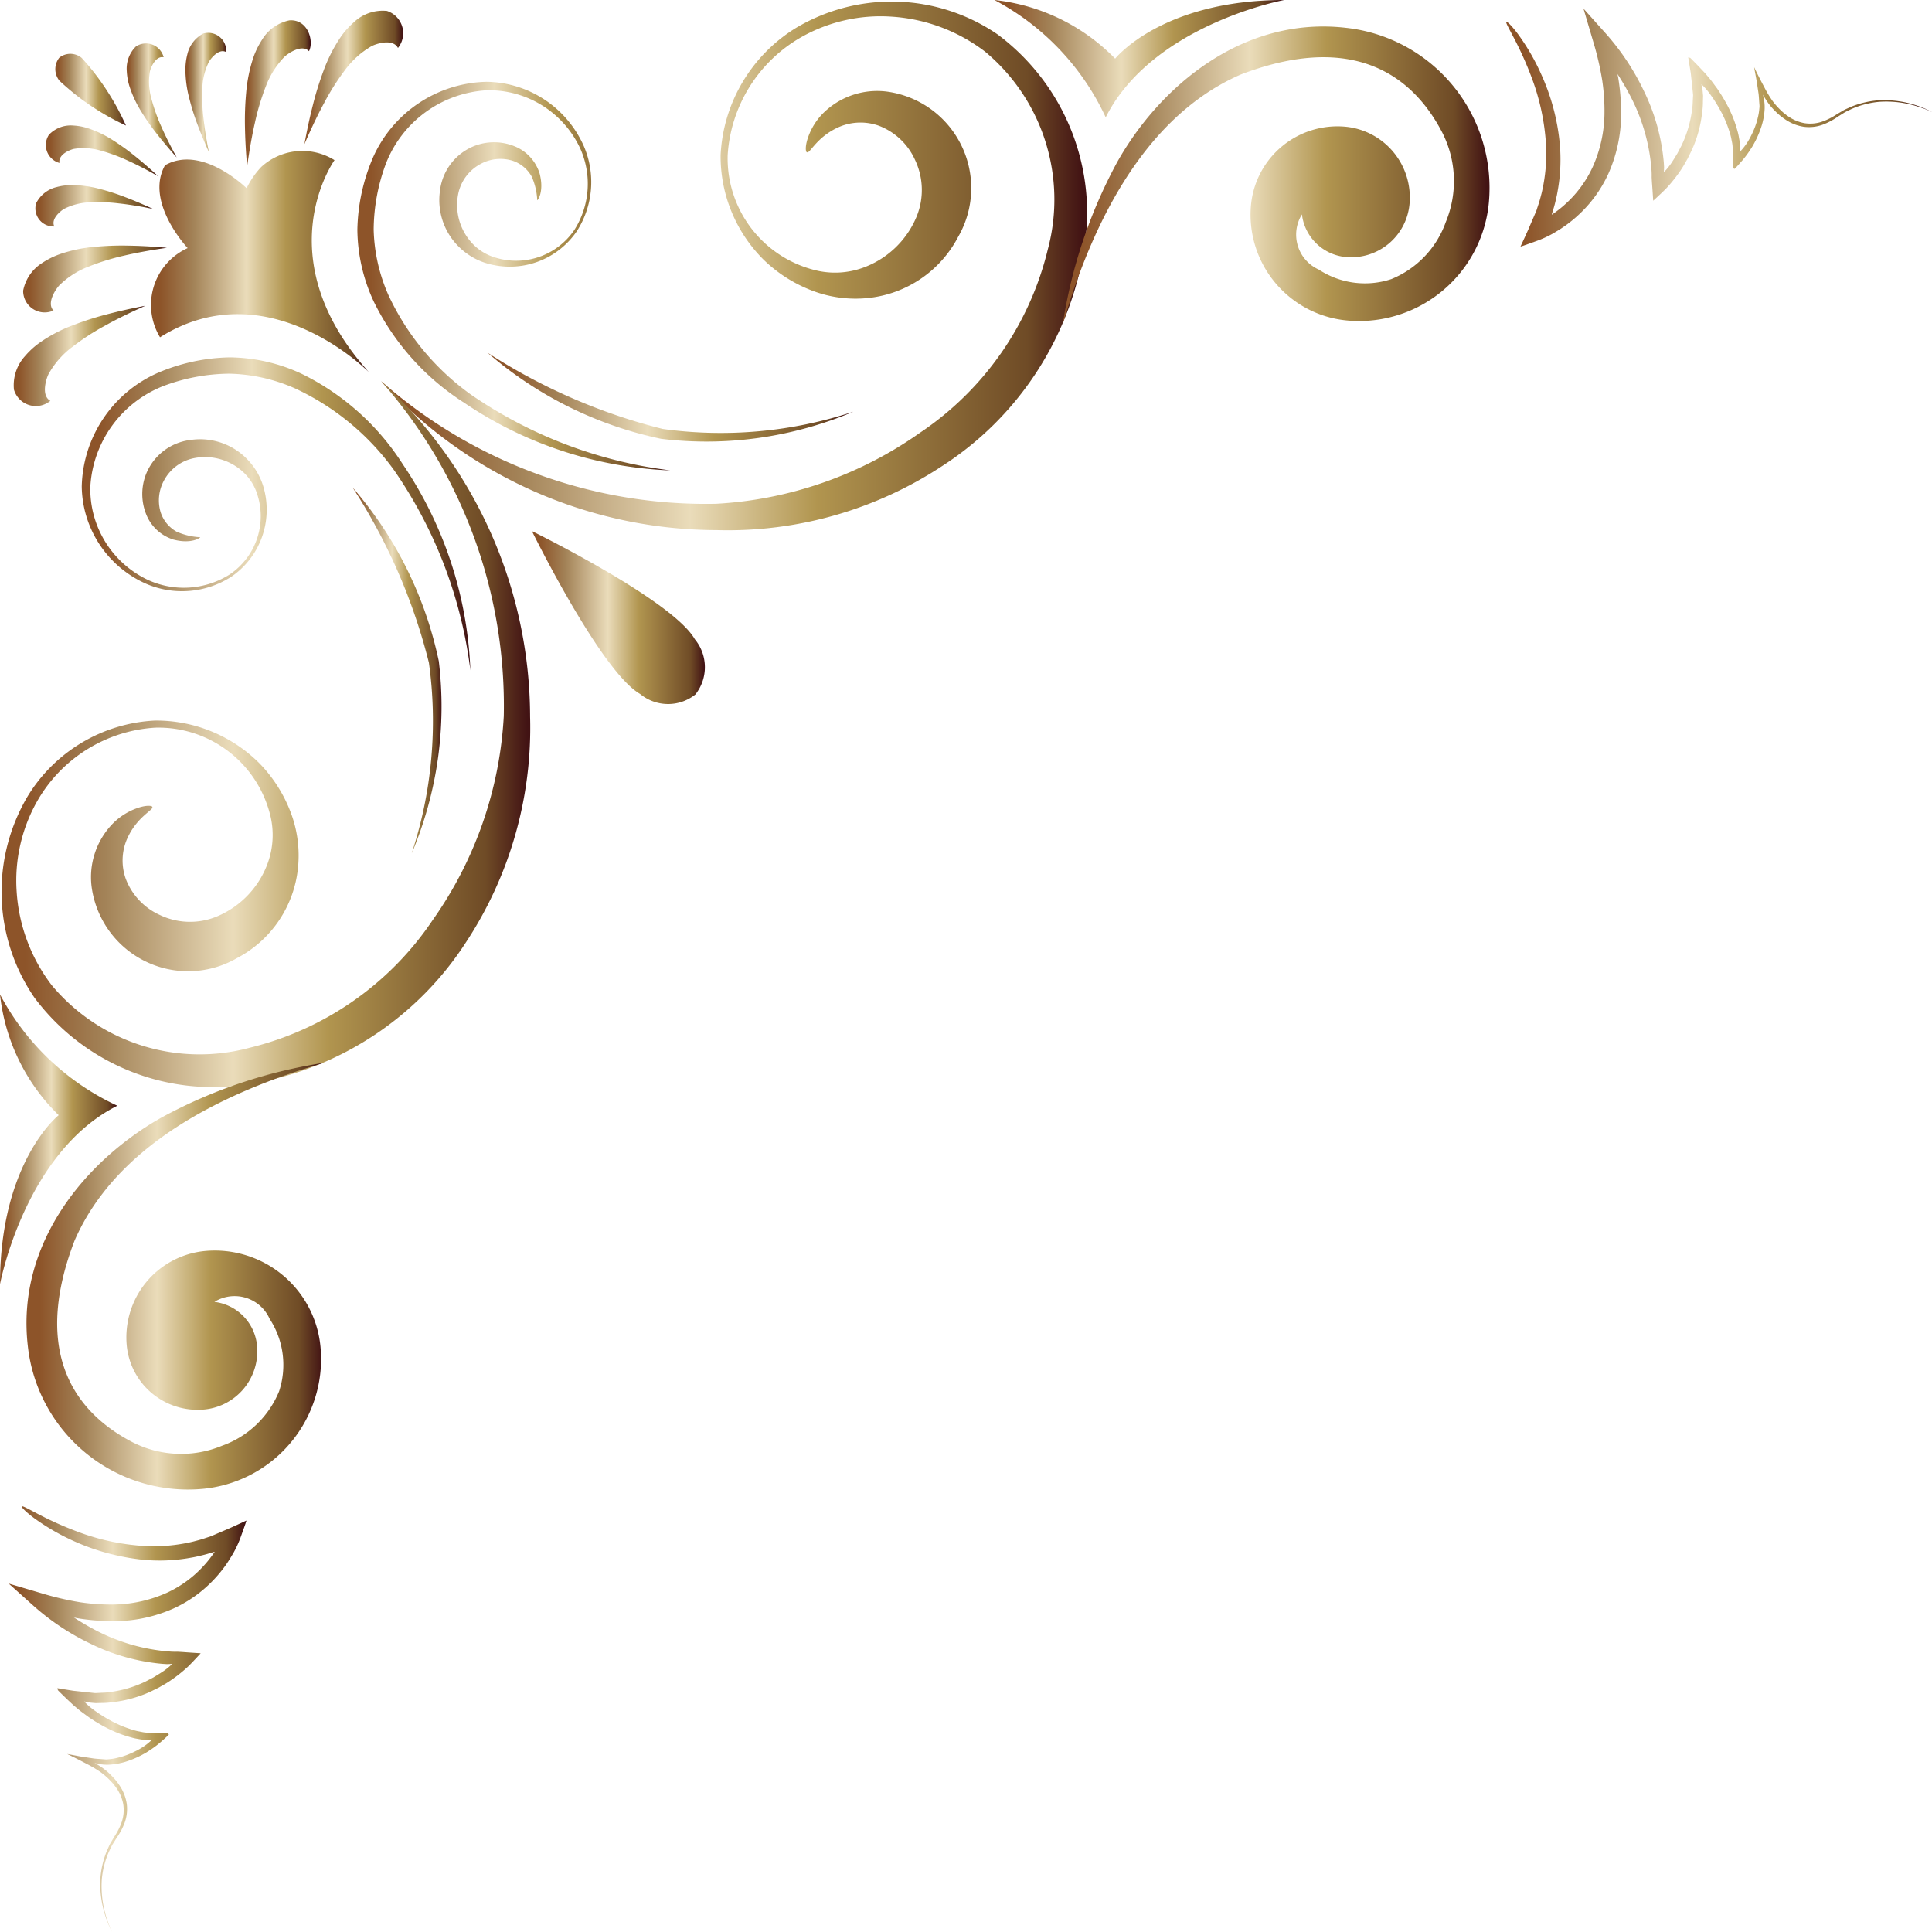 <svg xmlns="http://www.w3.org/2000/svg" xmlns:xlink="http://www.w3.org/1999/xlink" width="46.822" height="46.822" viewBox="0 0 46.822 46.822"><defs><linearGradient id="a" x1="51.006" y1="14.97" x2="55.204" y2="14.97" gradientTransform="matrix(-1, 0, 0, 1, 68.096, 0)" gradientUnits="userSpaceOnUse"><stop offset="0.006" stop-color="#421314"/><stop offset="0.084" stop-color="#6f4b26"/><stop offset="0.382" stop-color="#b1954f"/><stop offset="0.562" stop-color="#eadcba"/><stop offset="0.788" stop-color="#a8895e"/><stop offset="0.803" stop-color="#a38358"/><stop offset="0.955" stop-color="#8d5429"/></linearGradient><linearGradient id="b" x1="65.044" y1="2.171" x2="66.758" y2="2.171" xlink:href="#a"/><linearGradient id="c" x1="59.152" y1="6.336" x2="64.438" y2="6.336" xlink:href="#a"/><linearGradient id="d" x1="64.051" y1="6.76" x2="67.536" y2="6.76" xlink:href="#a"/><linearGradient id="e" x1="64.577" y1="8.625" x2="67.774" y2="8.625" xlink:href="#a"/><linearGradient id="f" x1="64.392" y1="4.988" x2="67.246" y2="4.988" xlink:href="#a"/><linearGradient id="g" x1="64.262" y1="3.655" x2="66.992" y2="3.655" xlink:href="#a"/><linearGradient id="h" x1="60.565" y1="2.261" x2="62.159" y2="2.261" xlink:href="#a"/><linearGradient id="i" x1="58.329" y1="1.873" x2="60.72" y2="1.873" xlink:href="#a"/><linearGradient id="j" x1="62.612" y1="2.235" x2="63.603" y2="2.235" xlink:href="#a"/><linearGradient id="k" x1="63.814" y1="2.43" x2="65.026" y2="2.43" xlink:href="#a"/><linearGradient id="l" x1="36.973" y1="1.422" x2="43.996" y2="1.422" xlink:href="#a"/><linearGradient id="m" x1="41.761" y1="6.444" x2="58.859" y2="6.444" xlink:href="#a"/><linearGradient id="n" x1="31.997" y1="4.252" x2="42.34" y2="4.252" xlink:href="#a"/><linearGradient id="o" x1="51.85" y1="6.691" x2="59.436" y2="6.691" xlink:href="#a"/><linearGradient id="p" x1="21.274" y1="3.091" x2="31.592" y2="3.091" xlink:href="#a"/><linearGradient id="q" x1="47.416" y1="9.637" x2="56.283" y2="9.637" xlink:href="#a"/><linearGradient id="r" x1="65.253" y1="27.612" x2="68.096" y2="27.612" xlink:href="#a"/><linearGradient id="s" x1="55.246" y1="17.786" x2="68.058" y2="17.786" xlink:href="#a"/><linearGradient id="t" x1="60.234" y1="30.928" x2="67.454" y2="30.928" xlink:href="#a"/><linearGradient id="u" x1="56.695" y1="12.453" x2="66.115" y2="12.453" xlink:href="#a"/><linearGradient id="v" x1="62.122" y1="41.663" x2="67.887" y2="41.663" xlink:href="#a"/><linearGradient id="w" x1="57.368" y1="16.246" x2="59.551" y2="16.246" xlink:href="#a"/></defs><path d="M15.513,16.818a1.063,1.063,0,0,0,1.339.013,1.063,1.063,0,0,0-.013-1.339c-.533-.94-3.894-2.595-3.948-2.621C12.918,12.924,14.574,16.285,15.513,16.818Z" style="fill:url(#a)"/><path d="M1.44,1.955a.446.446,0,0,1-.005-.555.429.429,0,0,1,.547.005A6.174,6.174,0,0,1,3.052,3.042,6.067,6.067,0,0,1,1.44,1.955Z" style="fill:url(#b)"/><path d="M4,4.004l.007-.003c.817-.458,1.783.383,1.97.56a2,2,0,0,1,.355-.516A1.474,1.474,0,0,1,8.107,3.881s-1.684,2.338.837,5.143c0,0-2.45-2.494-5.066-.85a1.513,1.513,0,0,1,.67-2.162S3.497,4.897,4,4.004Z" style="fill:url(#c)"/><path d="M3.928,6.022c-.359.055-.652.11-.922.173a5.572,5.572,0,0,0-.875.272,2.042,2.042,0,0,0-.694.449c-.077.081-.32.43-.14.61a.522.522,0,0,1-.736-.481,1.026,1.026,0,0,1,.467-.676,1.932,1.932,0,0,1,.426-.211,3.513,3.513,0,0,1,.843-.176,7.019,7.019,0,0,1,.821-.029c.252.004.516.018.808.042l.118.01Z" style="fill:url(#d)"/><path d="M3.407,7.462c-.344.157-.621.295-.873.436a5.711,5.711,0,0,0-.796.521,2.084,2.084,0,0,0-.561.646c-.053.103-.191.521.044.649a.553.553,0,0,1-.883-.271,1.048,1.048,0,0,1,.265-.809,1.973,1.973,0,0,1,.364-.333,3.627,3.627,0,0,1,.793-.416,7.313,7.313,0,0,1,.815-.263c.254-.067.523-.129.823-.188l.122-.024Z" style="fill:url(#e)"/><path d="M3.612,5.044c-.279-.054-.51-.091-.726-.114A4.166,4.166,0,0,0,2.174,4.903a1.488,1.488,0,0,0-.617.157c-.075.041-.334.242-.24.428A.438.438,0,0,1,.876,4.924a.753.753,0,0,1,.499-.391,1.422,1.422,0,0,1,.364-.048,2.68,2.68,0,0,1,.668.091,5.523,5.523,0,0,1,.618.198c.187.071.381.152.593.248l.086.039Z" style="fill:url(#f)"/><path d="M3.752,4.225c-.25-.139-.459-.245-.657-.334a4.132,4.132,0,0,0-.67-.245,1.45,1.45,0,0,0-.632-.038c-.084.016-.388.132-.352.341a.451.451,0,0,1-.256-.682.73.73,0,0,1,.588-.225,1.394,1.394,0,0,1,.36.066,2.676,2.676,0,0,1,.609.294,5.591,5.591,0,0,1,.53.382c.157.126.318.264.491.423l.07.064Z" style="fill:url(#g)"/><path d="M5.989,4.03l-.01-.12c-.024-.296-.037-.564-.042-.82a7.311,7.311,0,0,1,.028-.834,3.666,3.666,0,0,1,.173-.856A1.992,1.992,0,0,1,6.348.968,1.012,1.012,0,0,1,7.014.493c.454-.031.599.509.474.747-.177-.183-.521.063-.6.141a2.077,2.077,0,0,0-.442.704,5.775,5.775,0,0,0-.268.889c-.063.275-.117.572-.171.936Z" style="fill:url(#h)"/><path d="M7.376,3.496l.024-.123c.058-.304.119-.578.185-.836a7.602,7.602,0,0,1,.258-.828A3.729,3.729,0,0,1,8.253.903,1.991,1.991,0,0,1,8.581.534,1.015,1.015,0,0,1,9.378.265a.568.568,0,0,1,.267.897c-.127-.239-.538-.098-.639-.044a2.072,2.072,0,0,0-.637.569,5.829,5.829,0,0,0-.513.808c-.139.256-.275.538-.43.887Z" style="fill:url(#i)"/><path d="M5.061,3.683,5.023,3.596c-.095-.215-.175-.412-.245-.602a5.74,5.74,0,0,1-.195-.628,2.801,2.801,0,0,1-.09-.678,1.485,1.485,0,0,1,.047-.37A.761.761,0,0,1,4.926.813a.435.435,0,0,1,.555.448c-.183-.096-.381.167-.422.243a1.546,1.546,0,0,0-.155.626,4.376,4.376,0,0,0,.026.724c.024.219.059.453.113.737Z" style="fill:url(#j)"/><path d="M4.282,3.816l-.063-.072c-.156-.176-.292-.34-.417-.499a5.684,5.684,0,0,1-.376-.538,2.751,2.751,0,0,1-.289-.618,1.454,1.454,0,0,1-.065-.366.754.754,0,0,1,.222-.597.441.441,0,0,1,.671.26c-.205-.036-.319.272-.335.357a1.516,1.516,0,0,0,.037.642,4.28,4.28,0,0,0,.241.68c.088.201.193.413.329.667Z" style="fill:url(#k)"/><path d="M26.797,2.843A6.138,6.138,0,0,0,24.1,0,4.806,4.806,0,0,1,27.026,1.421S28.152,0,31.123,0C31.123,0,27.928.595,26.797,2.843Z" style="fill:url(#l)"/><path d="M9.237,9.237a11.027,11.027,0,0,0,8.139,3.61,9.451,9.451,0,0,0,5.477-1.565A7.721,7.721,0,0,0,26.242,6.217,5.397,5.397,0,0,0,24.181.837,4.536,4.536,0,0,0,19.301.67a3.835,3.835,0,0,0-1.837,3.086,3.533,3.533,0,0,0,1.044,2.54,3.454,3.454,0,0,0,1.158.741,2.942,2.942,0,0,0,1.374.185,2.786,2.786,0,0,0,2.179-1.479,2.36,2.36,0,0,0-1.752-3.527,1.861,1.861,0,0,0-1.417.434,1.563,1.563,0,0,0-.485.735c-.055.19-.038.296-.01.305.075.041.227-.369.777-.612a1.319,1.319,0,0,1,.967-.031,1.577,1.577,0,0,1,.874.822,1.701,1.701,0,0,1,.037,1.389,2.223,2.223,0,0,1-1.319,1.239,1.996,1.996,0,0,1-1.08.064A2.792,2.792,0,0,1,17.635,3.76,3.543,3.543,0,0,1,19.433.892,3.905,3.905,0,0,1,21.601.403a4.166,4.166,0,0,1,2.276.851,4.667,4.667,0,0,1,1.517,4.789,7.465,7.465,0,0,1-3.094,4.442,9.456,9.456,0,0,1-4.941,1.724A11.895,11.895,0,0,1,9.237,9.237Z" style="fill:url(#m)"/><path d="M36.081,4.926A3.162,3.162,0,0,1,33.058,7.778a3.21,3.21,0,0,1-.43-.013A2.574,2.574,0,0,1,30.319,4.957a2.104,2.104,0,0,1,2.293-1.886,1.724,1.724,0,0,1,1.547,1.881,1.42,1.42,0,0,1-1.551,1.276,1.18,1.18,0,0,1-1.056-1.032.929.929,0,0,0,.41,1.338,2.04,2.04,0,0,0,1.757.23,2.338,2.338,0,0,0,1.319-1.381,2.591,2.591,0,0,0-.094-2.189C34.116,1.617,32.562.852,30.074,1.804c-1.539.666-3.224,2.293-4.318,6.057a12.045,12.045,0,0,1,1.314-3.923C28.088,2.116,30.105.383,32.62.674A3.902,3.902,0,0,1,36.081,4.926Z" style="fill:url(#n)"/><path d="M16.246,11.4A10.862,10.862,0,0,1,11.403,9.556,6.157,6.157,0,0,1,9.414,7.152a4.166,4.166,0,0,1-.358-1.585A4.639,4.639,0,0,1,9.357,3.954a2.794,2.794,0,0,1,2.434-1.766A2.435,2.435,0,0,1,14.051,3.575a2.085,2.085,0,0,1-.131,1.996,1.704,1.704,0,0,1-2.017.636,1.24,1.24,0,0,1-.53-.393,1.364,1.364,0,0,1-.27-1.103,1.061,1.061,0,0,1,.541-.736,1.006,1.006,0,0,1,.772-.082.832.832,0,0,1,.471.389,1.612,1.612,0,0,1,.133.57c.008.012.174-.208.057-.649a1.046,1.046,0,0,0-.528-.623,1.319,1.319,0,0,0-1.103-.022,1.334,1.334,0,0,0-.785,1.08,1.586,1.586,0,0,0,.496,1.377,1.614,1.614,0,0,0,.683.379,1.967,1.967,0,0,0,2.136-.786,2.201,2.201,0,0,0,.169-2.076A2.615,2.615,0,0,0,11.791,1.982,3.086,3.086,0,0,0,9.042,3.812a4.628,4.628,0,0,0-.381,1.757A4.2,4.2,0,0,0,9.059,7.31a6.075,6.075,0,0,0,2.196,2.454A9.547,9.547,0,0,0,16.246,11.4Z" style="fill:url(#o)"/><path d="M46.497,2.588a2.486,2.486,0,0,0-.962-.12,2.139,2.139,0,0,0-.658.171c-.055.027-.113.052-.169.083l-.166.104a1.636,1.636,0,0,1-.375.198.98.98,0,0,1-.453.048,1.085,1.085,0,0,1-.447-.177,1.519,1.519,0,0,1-.195-.154c-.016-.014-.03-.029-.045-.043l-.039-.039c-.021-.022-.041-.045-.061-.067a1.604,1.604,0,0,1-.196-.291l-.004-.007.002.011.005.023.009.045a.598.598,0,0,1,.015.09,1.041,1.041,0,0,1,.008.179,1.672,1.672,0,0,1-.094.47,2.24,2.24,0,0,1-.106.256c-.02.043-.041.081-.066.126-.029.056-.064.106-.098.159a2.428,2.428,0,0,1-.218.282c-.038.043-.076.086-.117.129a.263.263,0,0,1-.03.029l-.013-.006-.026-.012c.006-.151-.002-.318-.007-.486a.83.83,0,0,0-.011-.118l-.019-.096a1.016,1.016,0,0,0-.036-.144,2.684,2.684,0,0,0-.234-.559c-.048-.091-.103-.178-.159-.265l-.089-.128-.049-.064c-.031-.039-.062-.075-.094-.108-.016-.017-.032-.033-.048-.048l-.012-.011-.006-.005.001.008.007.037.02.103.009.099.002.024c.001.002.001.013.001.007l-.001.029-.003.121a1.655,1.655,0,0,1-.017.241,3.052,3.052,0,0,1-.253.928l-.106.215c-.041.069-.078.14-.121.207a3.487,3.487,0,0,1-.391.503c-.081.082-.162.157-.244.233l-.064.059-.008.007-.001-.01-.001-.021-.003-.041-.011-.165c-.007-.112-.017-.215-.022-.335a1.683,1.683,0,0,0-.007-.204l-.011-.125a4.604,4.604,0,0,0-.48-1.6,6.052,6.052,0,0,0-.331-.57c.006.03.014.062.019.092a5.359,5.359,0,0,1,.07.907,3.572,3.572,0,0,1-.312,1.424,3.126,3.126,0,0,1-.745,1.014,2.979,2.979,0,0,1-.235.194c-.04.031-.081.06-.123.087l-.042.029-.058.036-.116.071a2.556,2.556,0,0,1-.432.198l-.195.07-.1.035-.081.026c.084-.184.17-.364.246-.547l.117-.271c.01-.022.019-.045.027-.066l.015-.048.021-.064c.029-.084.053-.169.074-.254.024-.084.039-.169.056-.253a4.104,4.104,0,0,0,.062-.978,5.531,5.531,0,0,0-.343-1.603,8.291,8.291,0,0,0-.448-.998c-.119-.227-.188-.349-.17-.363.018-.014.124.083.281.293a5.317,5.317,0,0,1,.564.975,5.255,5.255,0,0,1,.449,1.672,4.26,4.26,0,0,1-.034,1.063c-.016.092-.03.186-.054.279-.02.094-.044.188-.074.281l-.021.07a.157.157,0,0,0-.006.019l-0.0.002-.002.008-.002.011.018-.012.001-.001c.004-.003-.009.006.017-.012.036-.025.072-.051.107-.078a2.653,2.653,0,0,0,.205-.172,2.775,2.775,0,0,0,.645-.885,3.25,3.25,0,0,0,.284-1.262,5.058,5.058,0,0,0-.054-.835,7.183,7.183,0,0,0-.216-.931L38.376.209l.554.618a5.916,5.916,0,0,1,.912,1.382,4.911,4.911,0,0,1,.48,1.725l.006.098.001.027-.003.061-.002.032.001.013.011-.009c.014-.013.028-.026.043-.041a1.535,1.535,0,0,0,.156-.209c.041-.061.077-.125.116-.187l.102-.196a2.798,2.798,0,0,0,.251-.844,1.474,1.474,0,0,0,.02-.22l.006-.111.002-.028a.321.321,0,0,0-.003-.054l-.011-.1-.042-.396-.062-.381.04.011c.004.002.006 0.0.011.004l.021.02.04.04.153.157.151.161c.051.061.101.118.151.182l.141.191.09.137c.057.094.113.187.162.284a2.882,2.882,0,0,1,.235.604,1.159,1.159,0,0,1,.035.157l.01.056a.308.308,0,0,1,.006.043,1.139,1.139,0,0,1,.005.18l-.002.043-.001.021.013-.011c.018-.018.036-.038.053-.058a1.405,1.405,0,0,0,.098-.129c.015-.023.031-.046.045-.071.02-.034.044-.074.062-.113a2.109,2.109,0,0,0,.105-.237l.041-.121.03-.123a1.288,1.288,0,0,0,.024-.14l.009-.088c.001-.032-.004-.07-.006-.105-.006-.072-.008-.137-.017-.213l-.038-.25c-.012-.088-.025-.148-.037-.213l-.018-.096-.009-.048-.004-.024c-.001-.006.001-.003.002-.006.071.149.159.323.235.464a2.791,2.791,0,0,0,.209.35c.033.043.066.085.101.123.018.021.032.036.046.05.014.014.028.029.042.042a1.417,1.417,0,0,0,.179.149.997.997,0,0,0,.406.173.9.9,0,0,0,.417-.034,1.558,1.558,0,0,0,.363-.181l.173-.102c.058-.03.119-.054.176-.081a2.176,2.176,0,0,1,.677-.157,2.505,2.505,0,0,1,.968.146,2.01,2.01,0,0,1,.322.143A2.007,2.007,0,0,0,46.497,2.588Z" style="fill:url(#p)"/><path d="M20.68,9.978a9.118,9.118,0,0,1-4.657.657,9.342,9.342,0,0,1-4.21-2.089,14.083,14.083,0,0,0,4.249,1.85A10.261,10.261,0,0,0,20.68,9.978Z" style="fill:url(#q)"/><path d="M2.843,26.797A6.139,6.139,0,0,1,0,24.1a4.806,4.806,0,0,0,1.422,2.926S0,28.152,0,31.123C0,31.123.595,27.928,2.843,26.797Z" style="fill:url(#r)"/><path d="M9.237,9.237a11.027,11.027,0,0,1,3.61,8.139,9.451,9.451,0,0,1-1.565,5.477,7.721,7.721,0,0,1-5.066,3.388,5.397,5.397,0,0,1-5.38-2.061,4.537,4.537,0,0,1-.167-4.88,3.835,3.835,0,0,1,3.086-1.837,3.533,3.533,0,0,1,2.54,1.044,3.454,3.454,0,0,1,.741,1.158,2.941,2.941,0,0,1,.185,1.374A2.785,2.785,0,0,1,5.744,23.219a2.36,2.36,0,0,1-3.527-1.752,1.861,1.861,0,0,1,.434-1.417,1.563,1.563,0,0,1,.735-.485c.19-.055.296-.038.305-.01.041.075-.369.227-.612.777a1.318,1.318,0,0,0-.031.967,1.577,1.577,0,0,0,.822.874,1.7,1.7,0,0,0,1.389.037,2.223,2.223,0,0,0,1.239-1.319,1.998,1.998,0,0,0,.064-1.08A2.792,2.792,0,0,0,3.76,17.635,3.542,3.542,0,0,0,.892,19.433a3.905,3.905,0,0,0-.489,2.168,4.166,4.166,0,0,0,.851,2.276,4.667,4.667,0,0,0,4.789,1.517,7.465,7.465,0,0,0,4.442-3.094,9.456,9.456,0,0,0,1.724-4.941A11.895,11.895,0,0,0,9.237,9.237Z" style="fill:url(#s)"/><path d="M4.926,36.081a3.162,3.162,0,0,0,2.853-3.022,3.227,3.227,0,0,0-.013-.43,2.574,2.574,0,0,0-2.808-2.31,2.104,2.104,0,0,0-1.886,2.293,1.724,1.724,0,0,0,1.881,1.547,1.42,1.42,0,0,0,1.276-1.551A1.18,1.18,0,0,0,5.196,31.551a.929.929,0,0,1,1.338.41,2.041,2.041,0,0,1,.23,1.757,2.338,2.338,0,0,1-1.381,1.319,2.592,2.592,0,0,1-2.189-.094c-1.578-.827-2.343-2.381-1.39-4.869.666-1.539,2.293-3.224,6.057-4.318a12.045,12.045,0,0,0-3.923,1.314C2.116,28.088.383,30.105.674,32.62A3.902,3.902,0,0,0,4.926,36.081Z" style="fill:url(#t)"/><path d="M11.4,16.246a10.863,10.863,0,0,0-1.844-4.843A6.155,6.155,0,0,0,7.152,9.414a4.163,4.163,0,0,0-1.585-.358,4.637,4.637,0,0,0-1.612.301,2.794,2.794,0,0,0-1.766,2.434,2.435,2.435,0,0,0,1.387,2.259,2.085,2.085,0,0,0,1.995-.131,1.704,1.704,0,0,0,.636-2.017,1.24,1.24,0,0,0-.393-.53,1.364,1.364,0,0,0-1.103-.27,1.061,1.061,0,0,0-.736.541,1.006,1.006,0,0,0-.082.772.832.832,0,0,0,.389.471,1.609,1.609,0,0,0,.57.133c.012.008-.208.174-.649.057a1.046,1.046,0,0,1-.623-.528,1.319,1.319,0,0,1-.022-1.103,1.334,1.334,0,0,1,1.081-.785,1.586,1.586,0,0,1,1.377.496,1.614,1.614,0,0,1,.379.683,1.967,1.967,0,0,1-.786,2.136,2.202,2.202,0,0,1-2.076.169,2.615,2.615,0,0,1-1.552-2.354A3.086,3.086,0,0,1,3.812,9.042a4.626,4.626,0,0,1,1.757-.381,4.198,4.198,0,0,1,1.741.398,6.075,6.075,0,0,1,2.454,2.196A9.547,9.547,0,0,1,11.4,16.246Z" style="fill:url(#u)"/><path d="M2.588,46.497a2.488,2.488,0,0,1-.12-.962,2.138,2.138,0,0,1,.171-.658c.027-.055.052-.113.083-.169l.103-.166a1.625,1.625,0,0,0,.198-.375.981.981,0,0,0,.048-.453,1.089,1.089,0,0,0-.177-.447,1.52,1.52,0,0,0-.154-.195c-.014-.016-.029-.03-.043-.045l-.039-.039c-.022-.021-.045-.041-.067-.061A1.613,1.613,0,0,0,2.3,42.732l-.007-.004.011.002.023.005.045.009a.583.583,0,0,0,.09.015,1.051,1.051,0,0,0,.179.008,1.673,1.673,0,0,0,.47-.094,2.248,2.248,0,0,0,.256-.106c.043-.02.081-.04.126-.066.056-.029.106-.064.158-.098a2.42,2.42,0,0,0,.282-.218c.043-.038.086-.076.129-.117a.261.261,0,0,0,.029-.03l-.006-.013-.012-.026c-.151.006-.318-.002-.486-.007a.818.818,0,0,1-.118-.011l-.096-.019a1.019,1.019,0,0,1-.144-.036,2.682,2.682,0,0,1-.559-.234c-.091-.048-.178-.103-.265-.159l-.128-.089-.064-.049c-.039-.031-.075-.062-.108-.094-.017-.016-.033-.032-.048-.048l-.011-.012-.005-.006.008.001.038.007.103.02.099.009.024.002c.002 0.0.013.001.007.001l.029-.001.121-.003a1.642,1.642,0,0,0,.241-.017,3.057,3.057,0,0,0,.928-.253l.215-.106c.069-.041.14-.078.207-.121a3.473,3.473,0,0,0,.503-.391c.082-.081.157-.162.233-.244l.059-.064.007-.008-.01-.001-.021-.001-.041-.003-.165-.011c-.112-.007-.215-.017-.335-.022a1.666,1.666,0,0,1-.205-.007l-.125-.011a4.603,4.603,0,0,1-1.6-.48,6.067,6.067,0,0,1-.569-.331c.03.006.062.014.092.019a5.36,5.36,0,0,0,.907.07,3.57,3.57,0,0,0,1.424-.312,3.125,3.125,0,0,0,1.013-.745,2.988,2.988,0,0,0,.194-.235c.031-.04.06-.081.087-.123l.028-.042.036-.058.071-.116a2.56,2.56,0,0,0,.198-.432l.07-.195.035-.1.026-.081c-.184.084-.364.17-.547.246l-.271.116c-.022.01-.045.019-.066.027l-.048.015-.064.021c-.084.029-.169.053-.254.074-.084.024-.17.039-.253.056a4.105,4.105,0,0,1-.978.062A5.528,5.528,0,0,1,1.89,37.124a8.293,8.293,0,0,1-.998-.448C.665,36.557.543,36.489.529,36.507c-.014.018.083.124.293.281a5.473,5.473,0,0,0,2.647,1.013,4.265,4.265,0,0,0,1.063-.034c.092-.016.186-.03.279-.054.094-.021.188-.044.281-.074l.071-.021c.011-.004.029-.008.019-.006l.002-0.0.008-.002.011-.002-.012.018-.001.001c-.003.004.006-.009-.012.017-.025.036-.051.072-.078.107a2.633,2.633,0,0,1-.172.205,2.775,2.775,0,0,1-.885.645,3.248,3.248,0,0,1-1.262.284,5.047,5.047,0,0,1-.835-.054,7.163,7.163,0,0,1-.931-.216l-.805-.238.618.554a5.914,5.914,0,0,0,1.382.912,4.912,4.912,0,0,0,1.725.48l.098.006.027.001.06-.003.032-.002.014.001-.009.011c-.012.014-.026.028-.041.042a1.533,1.533,0,0,1-.209.156c-.061.041-.125.077-.187.116l-.196.102a2.795,2.795,0,0,1-.844.251,1.451,1.451,0,0,1-.22.02l-.111.006-.028.001a.324.324,0,0,1-.053-.003l-.1-.011-.396-.042-.382-.062.011.04c.002.004 0.0.005.004.011l.02.021.04.04.157.153.162.151c.061.05.118.101.182.15l.191.141.137.09c.094.057.187.113.285.162a2.874,2.874,0,0,0,.604.235,1.173,1.173,0,0,0,.157.035l.056.01a.324.324,0,0,0,.043.006,1.151,1.151,0,0,0,.18.005l.043-.002L3.682,42.16l-.011.013c-.018.018-.038.036-.058.053a1.402,1.402,0,0,1-.129.098c-.023.015-.046.031-.071.045-.034.02-.074.044-.113.062a2.095,2.095,0,0,1-.237.105l-.121.041-.123.03a1.269,1.269,0,0,1-.14.024l-.088.009c-.032.001-.07-.004-.105-.006-.072-.006-.136-.008-.213-.017l-.25-.038c-.088-.012-.148-.025-.213-.037l-.096-.018-.048-.009-.024-.005c-.006-.001-.003.001-.006.002.149.071.323.16.464.235a2.773,2.773,0,0,1,.35.209c.043.033.085.066.123.101.021.018.036.032.05.046.014.014.029.028.042.042a1.425,1.425,0,0,1,.149.178.998.998,0,0,1,.173.406.903.903,0,0,1-.034.417,1.563,1.563,0,0,1-.181.363l-.102.173c-.03.058-.054.119-.081.176a2.18,2.18,0,0,0-.157.677,2.504,2.504,0,0,0,.146.968,1.994,1.994,0,0,0,.143.322A2.002,2.002,0,0,1,2.588,46.497Z" style="fill:url(#v)"/><path d="M9.978,20.68a9.119,9.119,0,0,0,.656-4.657,9.341,9.341,0,0,0-2.089-4.21,14.081,14.081,0,0,1,1.85,4.249A10.261,10.261,0,0,1,9.978,20.68Z" style="fill:url(#w)"/></svg>